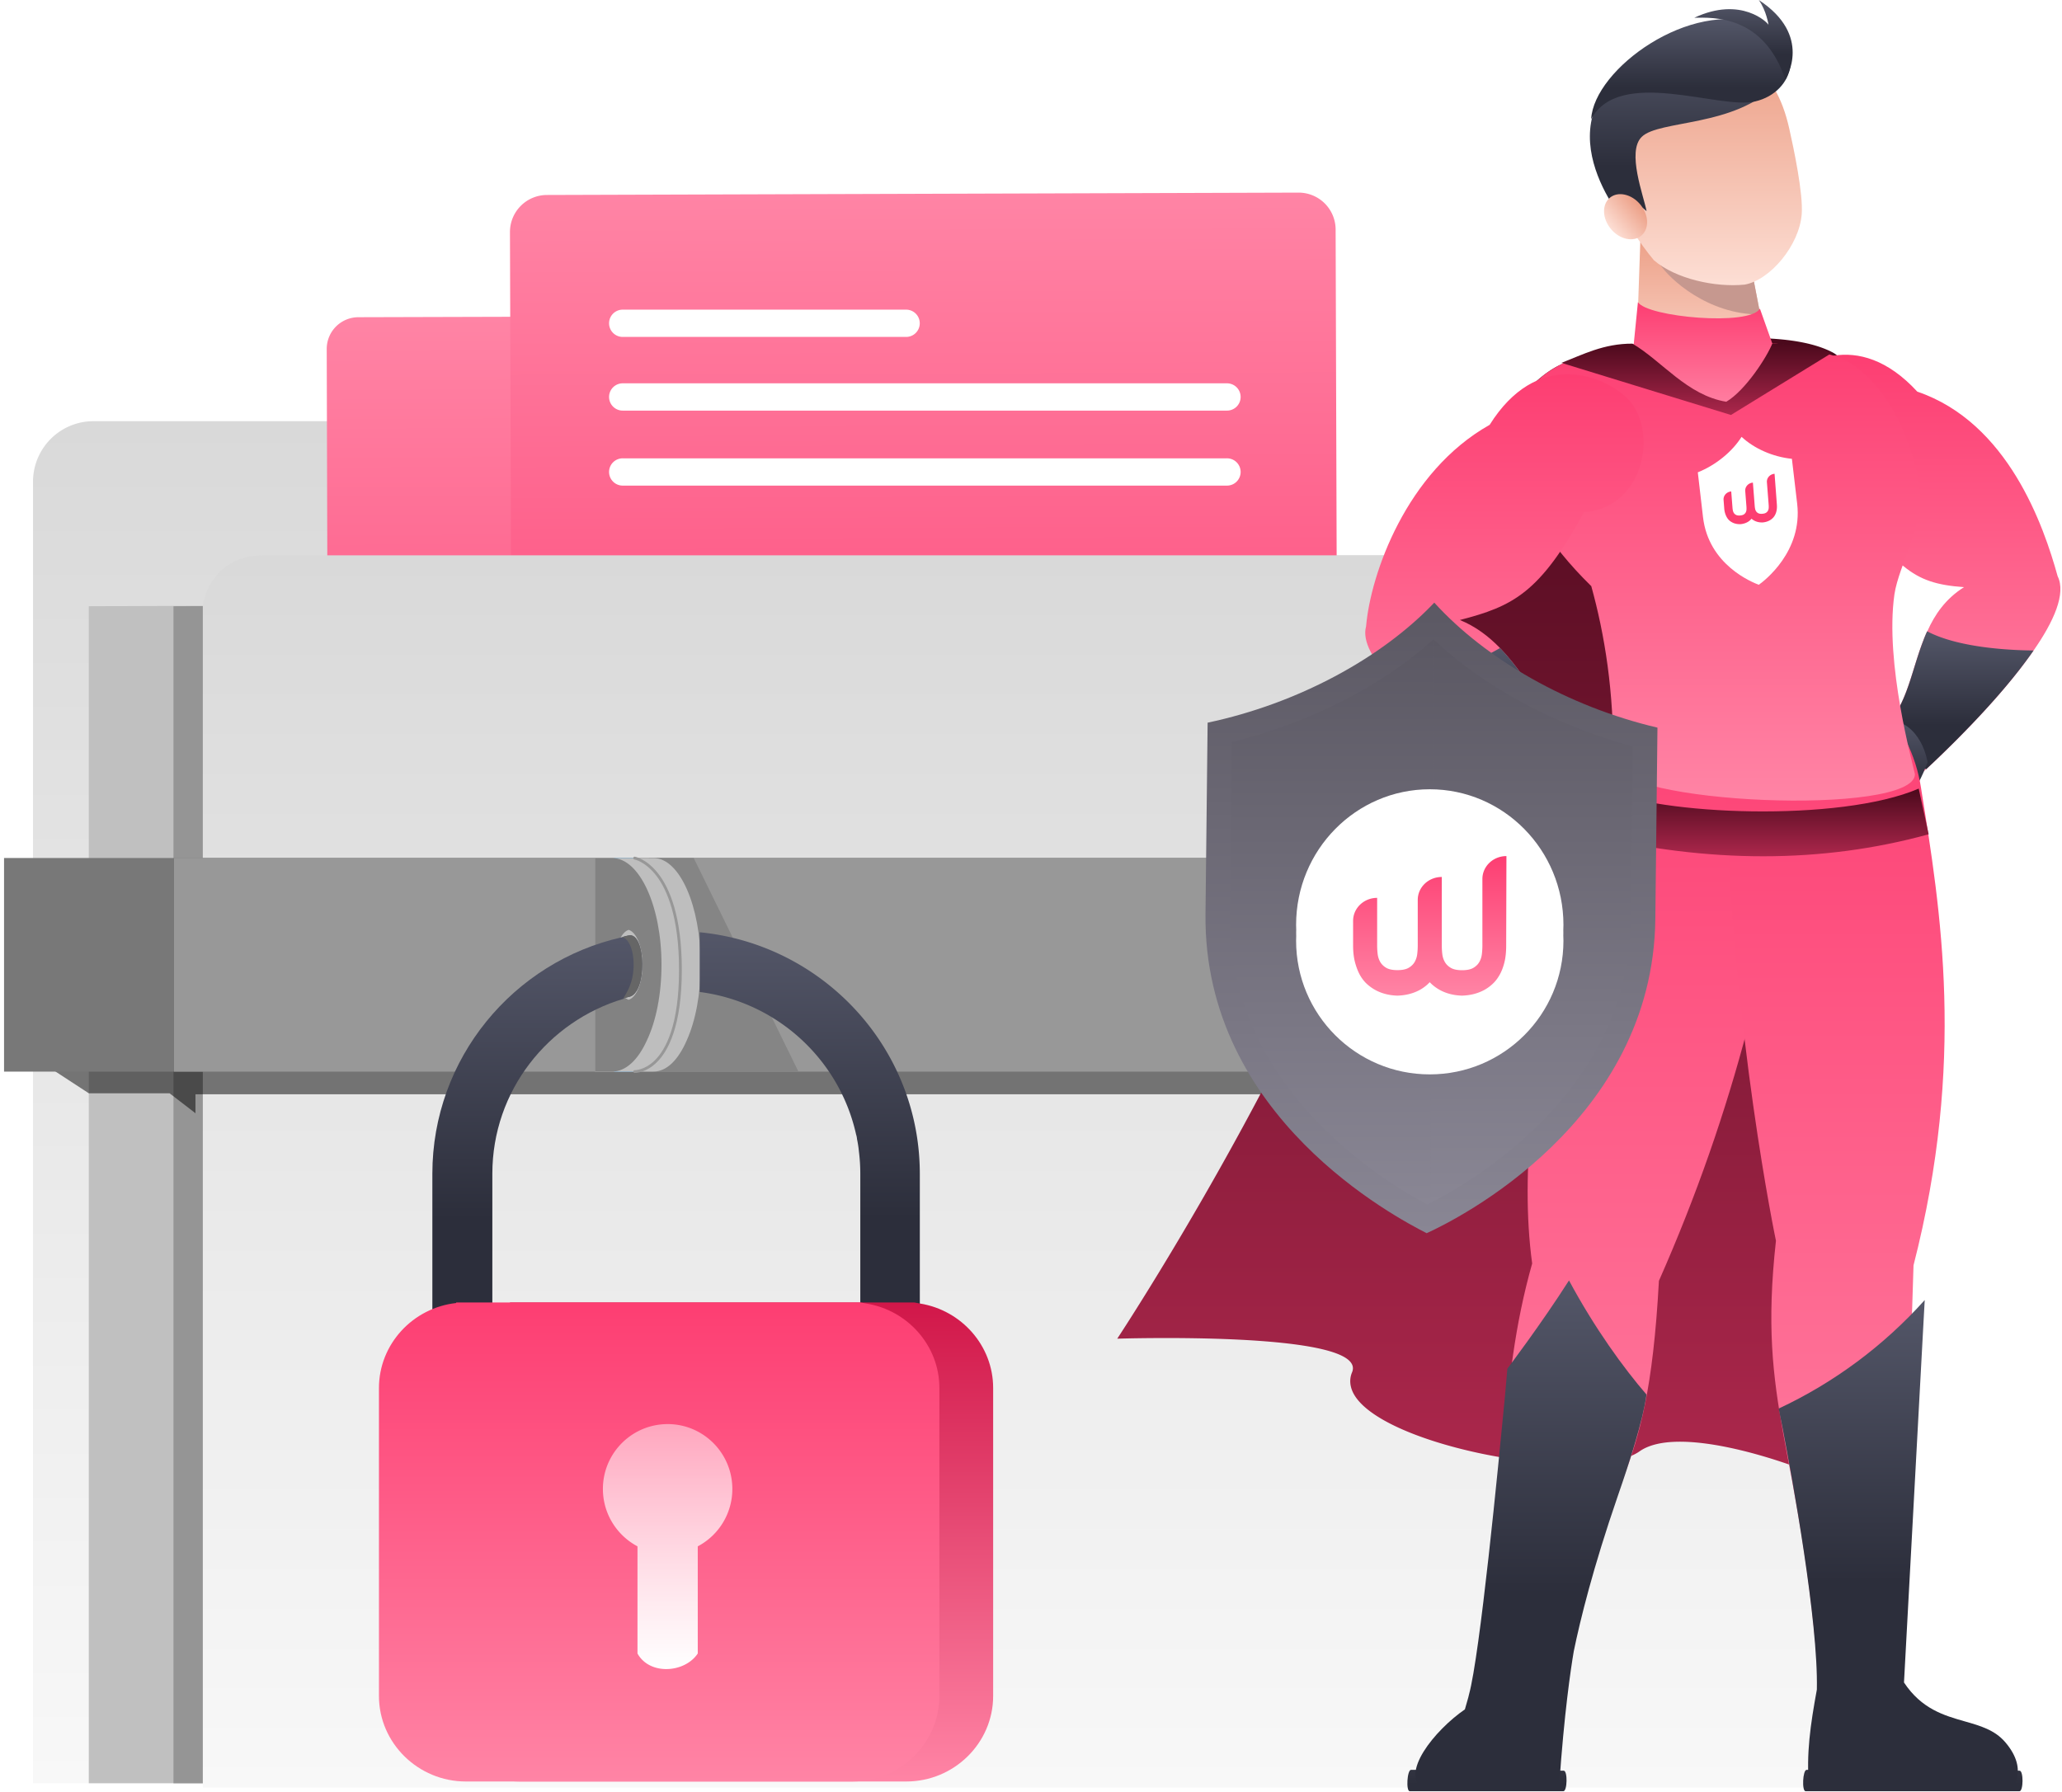 <svg xmlns="http://www.w3.org/2000/svg" xmlns:xlink="http://www.w3.org/1999/xlink" width="390" height="339" fill="none" xmlns:v="https://vecta.io/nano"><path d="M150.861 105.052V91.125a11.46 11.46 0 0 0-3.35-8.097c-2.144-2.147-5.053-3.354-8.086-3.354H17.679a11.43 11.43 0 0 0-8.086 3.354 11.46 11.46 0 0 0-3.349 8.097v246.203h314.921V105.052H150.861z" fill="url(#C)"/><path d="M16.794 114.677v222.657h291.727V113.583l-291.727 1.094z" fill="silver"/><path d="M32.81 114.677v222.657h291.727V113.583L32.81 114.677z" fill="#959595"/><path d="M224.582 187.755l-156.445.438a6 6 0 0 1-6.017-5.983l-.324-116.187a6 6 0 0 1 5.983-6.017l156.445-.437a6 6 0 0 1 6.017 5.983l.324 116.187a6 6 0 0 1-5.983 6.016z" fill="url(#D)"/><g fill="#e3eeff"><path d="M79.813 172.539l102.711-.288-56.159-53.949-46.552 54.237z"/><path d="M126.517 172.409l86.3-.243-46.829-44.589-39.471 44.832zm23.518-57.687c-4.645-4.651-4.645-12.193 0-16.845s12.177-4.652 16.822 0 4.646 12.194 0 16.845-12.177 4.652-16.822 0z"/></g><path d="M246.021 172.427l-142.163.447a7 7 0 0 1-7.022-6.978l-.383-121.99a7 7 0 0 1 6.978-7.022l142.163-.447a7 7 0 0 1 7.022 6.978l.383 121.99c.012 3.866-3.112 7.009-6.978 7.022z" fill="url(#E)"/><path d="M117.829 58.575h53.5a2.581 2.581 0 1 1 0 5.161h-53.5a2.581 2.581 0 1 1 0-5.161zm114.189 19.098H117.829a2.581 2.581 0 1 1 0-5.161h114.189a2.581 2.581 0 1 1 0 5.161zm0 14.188H117.829a2.581 2.581 0 1 1 0-5.161h114.189a2.581 2.581 0 1 1 0 5.161z" fill="#fff"/><path d="M337.686 105.054H49.481c-5.915 0-10.272 4.008-11.122 9.552v223.525h314.548V120.256c.067-8-7.14-15.202-15.22-15.202z" fill="url(#F)"/><g style="mix-blend-mode:darken" opacity=".5"><path d="M5.232 199.26l11.562 7.552h15.275l4.902 3.777v-3.587h314.547v-7.742H5.232z" fill="#000"/></g><path d="M357.928 202.716H.766v-40.41h357.162v40.41z" fill="#787878"/><path d="M357.928 202.716H32.919v-40.41h325.01v40.41z" fill="#989898"/><path d="M122.766 162.306v40.396h28.24l-19.799-40.396h-8.441z" fill="#858585"/><path d="M132.528 182.467c0 5.589-.986 10.649-2.617 14.288-1.599 3.728-3.823 5.947-6.281 5.947h-7.493V162.32h7.493c4.917 0 8.898 9.055 8.898 20.147zm-7.098 6.655c1.404-.444 2.498-3.192 2.498-6.655 0-3.373-1.094-6.121-2.498-6.569-1.406.444-2.498 3.196-2.498 6.569-.006 3.463 1.086 6.211 2.492 6.655h.006z" fill="#bebebe"/><path d="M128.707 182.467c0 5.589-1.022 10.649-2.737 14.288-1.674 3.728-4.001 5.947-6.574 5.947h-3.267V162.32h3.267c5.144 0 9.311 9.055 9.311 20.147zm-3.595 0c0-3.373-2.123-6.121-3.592-6.569-1.471.444-2.613 3.196-2.613 6.569 0 3.463 1.142 6.211 2.613 6.655 1.469-.444 3.592-3.192 3.592-6.655z" fill="#3f9ee6"/><path d="M128.933 182.467c0 5.589-.986 10.649-2.615 14.288-1.599 3.728-3.825 5.947-6.282 5.947h-7.492V162.32h7.492c4.916 0 8.897 9.055 8.897 20.147zm-7.098 6.655c1.403-.444 2.496-3.192 2.496-6.655 0-3.373-1.093-6.121-2.496-6.569-1.406.444-2.499 3.196-2.499 6.569-.009 3.463 1.089 6.211 2.495 6.655h.004z" fill="#bebebe"/><path d="M125.113 182.467c0 5.589-1.021 10.649-2.736 14.288-1.674 3.728-4.001 5.947-6.574 5.947h-3.267V162.32h3.267c5.144 0 9.31 9.055 9.31 20.147zm-3.594 0c0-3.373-1.144-6.121-2.613-6.569-1.47.444-2.614 3.196-2.614 6.569 0 3.463 1.144 6.211 2.614 6.655 1.469-.444 2.613-3.192 2.613-6.655z" fill="#828282"/><path d="M120.072 202.964c.318 0 2.145-.085 4.078-1.942 2.194-2.109 4.807-6.871 4.807-17.588 0-10.208-2.384-15.463-4.384-18.073-2.202-2.877-4.4-3.284-4.493-3.302-.069-.011-.139.005-.196.045s-.096.102-.108.171.005.139.045.196.101.096.17.108c.02 0 2.122.406 4.202 3.147 1.934 2.551 4.239 7.7 4.239 17.708 0 10.508-2.516 15.147-4.626 17.191-1.918 1.854-3.746 1.816-3.76 1.814-.069-.003-.137.022-.188.069s-.082.113-.085.183.022.137.069.189.113.081.183.084h.047z" fill="#979797"/><path d="M118.909 188.581l-.972.267c.089.088.089.088 0 .088-14.271 4.261-24.817 17.395-24.817 33.105v33.734H81.775v-33.734c0-21.833 15.332-40.116 35.807-44.732.43-.159.875-.277 1.327-.353 3.281-.711 3.547 11.094 0 11.625z" fill="url(#G)"/><path d="M132.34 176.352v11.297c14.622 1.889 26.421 12.748 29.576 26.946a3.77 3.77 0 0 1 .177.887c.162.762.28 1.532.355 2.308.177 1.412.266 2.835.266 4.258v33.736h11.257v-33.736c-.006-23.858-18.317-43.406-41.631-45.696z" fill="url(#H)"/><path d="M118.909 188.581l-.972.267c.266-.711 1.708-2.324 1.885-5.694.178-3.464-.998-5.805-2.24-5.845a7.36 7.36 0 0 1 1.327-.353c3.281-.711 3.547 11.094 0 11.625z" fill="#666"/><g fill-rule="evenodd"><path d="M159.912 246.381h-49.306-14.162v.107c-8.189.902-14.601 7.791-14.601 16.076v58.252c0 8.897 7.397 16.184 16.432 16.184h73.135c9.045 0 16.432-7.276 16.432-16.184v-58.252c0-8.006-5.995-14.702-13.777-15.969l-1.157-.214h-12.995z" fill="url(#I)"/><path d="M149.753 246.381h-49.306-14.173v.107c-8.189.902-14.601 7.791-14.601 16.076v58.252c0 8.897 7.397 16.184 16.432 16.184h73.134c9.046 0 16.432-7.276 16.432-16.184v-58.252c0-8.006-5.995-14.702-13.777-15.969l-1.188-.214h-12.953z" fill="url(#J)"/><path d="M138.513 281.656c0-6.772-5.481-12.266-12.236-12.266a12.63 12.63 0 0 0-1.434.086c-6.08.708-10.812 5.891-10.812 12.18 0 4.711 2.655 8.8 6.541 10.861v20.272c.92 1.653 2.515 2.576 4.271 2.855 2.655.418 5.652-.633 7.129-2.855v-20.272c3.897-2.05 6.541-6.15 6.541-10.861z" fill="url(#K)"/></g><path d="M211.31 253.237s11.467-.371 22.765.17c11.738.573 23.307 2.127 21.653 6.18a4.31 4.31 0 0 0-.234 2.669c2.366 10.842 45.161 18.954 54.604 12.293 7.05-4.966 26.477 1.417 34.437 4.863 15.158-101.607 15.576-205.478 2.157-212.704-13.423-7.195-50.625 1.925-50.625 1.925s-18.853 4.999-26.543 56.638c-7.723 51.604-58.214 127.966-58.214 127.966z" fill="url(#L)"/><path d="M348.093 93.573c11.029 13.508 13.052 16.782 23.374 17.495-3.474 2.195-5.532 5.166-6.948 8.375h-.034c-3.036 6.653-3.474 14.413-8.77 18.778l6.341 6.249 1.619 1.621s.237-.198.641-.575c2.76-2.566 13.762-12.936 20.308-22.46 3.845-5.528 6.172-10.772 4.553-14.05-2.634-9.524-9.379-29.078-26.545-34.92-11.266-12.261-22.294-5.674-26.206-.575-5.231 6.823.032 21.412 11.667 20.061z" fill="url(#M)"/><path d="M355.716 138.221l6.341 6.249 2.259 1.04c2.597-2.43 12.514-11.753 19.125-20.803.407-.541.811-1.116 1.184-1.657-3.272-.033-13.802-.302-20.102-3.613h-.033a19.2 19.2 0 0 0-.71 1.722c-2.431 6.221-3.206 13.078-8.064 17.062z" fill="url(#N)"/><path d="M356.666 136s-7.224.671-9.411 2.567c-1.826 1.591-.71 3.577-.71 3.577-3.888 2.19 0 10.68 6.789 12.776s11.238-10.709 11.238-10.709-1.033-7.755-7.906-8.211z" fill="url(#O)"/><path d="M295.687 338.842h-29.055c-.737 0-.491-4.046.247-4.046l28.881.162c.759 0 .684 3.884-.073 3.884z" fill="url(#P)"/><path d="M305.812 144.129c-3.965 10.685-20.84 59.637-16.022 94.88-6.628 23.437-4.546 43.289-10.522 77.517l17.394.918c7.07-41.764 14.851-33.793 17.102-75.152 14.332-32.429 21.766-63.15 25.581-94.779 3.709-23.855-25.526-36.376-33.533-3.384z" fill="url(#Q)"/><path fill-rule="evenodd" d="M277.708 321.096l-.643 2.261c-5.708 3.927-12.525 12.322-7.743 15.155h24.498c.445-.229.823-.569 1.098-.987.923-13.352 2.144-21.644 2.733-25.134 1.227-5.978 3.656-15.831 8.317-29.348 2.54-7.296 3.918-12.127 4.634-15.098.716-3.005.804-4.147.804-4.147-4.314-4.999-9.789-12.529-14.651-21.581-5.324 8.343-11.657 16.685-11.657 16.685l-.45 5.167c-1.283 13.441-4.732 48.964-6.814 56.502-.048.176-.09.351-.126.525z" fill="url(#R)"/><path d="M326.386 148.648c1.226 46.538 9.511 86.066 9.511 86.066-3.508 31.75 4.47 37.669 8.072 83.091l15.722-.209c.04-18.437 1.108-41.264 2.226-78.234 9.898-38.634 5.127-67.089 1.44-90.183-3.938-26.233-39.485-34.915-36.971-.531z" fill="url(#S)"/><path d="M381.955 338.842h-40.453c-.737 0-.544-4.046.197-4.046l40.282.162c.753 0 .731 3.884-.026 3.884z" fill="url(#T)"/><path fill-rule="evenodd" d="M337.145 270.107l-.736-3.649c10.495-4.913 19.892-11.897 27.628-20.533l-.257 4.661-3.664 67.683c3.326 5.025 7.579 6.239 11.478 7.352 2.938.838 5.675 1.62 7.662 3.932 4.738 5.512.97 9.189.97 9.189l-38.077-.743c-.54-6.25.264-11.708 1.485-18.383.273-13.067-4.628-39.766-6.489-49.509z" fill="url(#U)"/><path d="M362.185 146.448c0 8.048-57.074 5.726-57.074-2.33.197-13.277-1.637-24.203-4.141-33.236-17.112-16.782-16.091-29.813-11.755-36.887 7.477-12.19 45.248-11.499 58.847-6.259 5.401 2.081 12.653 10.557 14.971 24.07 1.183 6.948-3.915 15.038-4.732 20.656-1.849 12.995 3.504 32.12 3.884 33.986z" fill="url(#V)"/><path d="M326.606 73.267c-2.815-2.241-14.048-5.696-17.035-8.146l.674-19.524 11.042-1.078c3.14.264 6.226.98 9.162 2.124l2.486 12.857.548 2.788c1.252 2.744-1.226 6.053-6.877 10.979z" fill="url(#W)"/><path d="M313.961 50.016c1.732 2.669 8.985 9.507 18.976 9.477l-2.151-11.121-16.825 1.645z" fill="#c6988f"/><path d="M338.407 24.295c.865 3.848 2.65 12.292 2.366 16.19-.444 5.923-5.966 12.49-10.783 13.353-5.576.569-13.094-1.094-17.174-4.606-2.271-2.665-6.668-8.987-8.691-14.523-4.229-11.552 3.918-21.676 14.253-24.014s17.33 1.609 20.029 13.601z" fill="url(#X)"/><path d="M307.579 42.326c-2.157-3.799.708-5.331 3.847-2.389-.536-2.865-3.799-11.264-.909-14.05 3.265-3.23 17.631-1.824 25.35-9.884 0 0-5.753-12.636-24.634-5.171-21.328 11.323-3.654 31.493-3.654 31.493z" fill="url(#Y)"/><path d="M304.673 43.312c-1.643-1.98-1.729-4.622-.192-5.901s4.115-.71 5.758 1.27 1.728 4.622.191 5.901-4.114.71-5.757-1.27z" fill="url(#Z)"/><path d="M332.86 58.374c-1.886 3.374-21.306 1.619-23.068-1.216l-1.079 10.802 18.069 10.267 9.44-10.397-3.362-9.455z" fill="url(#a)"/><path d="M300.945 22.527c.532-9.455 18.808-22.798 31.916-17.844 8.841 3.341 6.767 12.739-.933 14.514-6.786 1.566-25.588-6.582-30.983 3.331z" fill="url(#b)"/><path d="M334.493 4.713s-.394-2.697-1.841-4.713c10.253 6.729 5.152 14.774 5.032 15.118-4.068-12.369-13.775-11.801-17.221-11.761 8.866-4.176 13.942.987 14.03 1.356z" fill="url(#c)"/><path d="M362.897 149.179c-14.888 6.43-49.292 5.015-59.563.088l-2.63 8.719c22.365 5.28 43.771 5.428 64.08-.166l-1.887-8.641z" fill="url(#d)"/><path d="M263.259 128.728c9.859 10.571 30.625 22.627 30.625 22.627l6.384-9.181c-6.611-3.649-10.253-13.106-16.562-19.59-2.169-2.229-4.622-4.087-7.589-5.303 10.055-2.6 15.111-5.1 23.475-20.399 11.704-.809 14.233-16.142 7.859-21.85-4.791-4.29-16.864-8.782-25.701 5.331-15.785 8.885-22.531 28.267-23.374 38.129-.773 2.81 1.352 6.423 4.883 10.237z" fill="url(#e)"/><path d="M294.552 137.364s7.227-.661 9.723.809c2.086 1.231 1.352 3.388 1.352 3.388 4.224 1.442 1.95 10.5-4.337 13.803s-13.006-8.472-13.006-8.472-.4-7.822 6.268-9.528z" fill="#231f20"/><path d="M263.259 128.728l1.923 1.957c10.387 10.069 28.702 20.669 28.702 20.669l6.384-9.181c-5.7-3.141-9.174-10.572-14.064-16.718a33.9 33.9 0 0 0-2.496-2.871c-2.463 1.453-9.815 5.337-20.449 6.144z" fill="url(#f)"/><path d="M329.399 82.637c-1.775 2.796-4.841 5.331-8.281 6.713l.985 8.49c1.059 9.023 9.267 12.287 10.545 12.784 1.082-.764 8.322-6.318 7.264-15.34l-.998-8.49c-3.636-.371-7.153-1.955-9.515-4.156z" fill="#fff"/><path d="M335.635 89.625c-.865.068-1.512.781-1.448 1.598l.333 4.275a4.74 4.74 0 0 1 .01.549c-.007.186-.048.358-.123.518s-.194.298-.36.413-.41.186-.723.211-.567-.007-.748-.096a1.04 1.04 0 0 1-.419-.353 1.33 1.33 0 0 1-.202-.493 4.72 4.72 0 0 1-.075-.544l-.343-4.407c-.866.067-1.512.781-1.449 1.598l.228 2.926a4.74 4.74 0 0 1 .01.549c-.007.185-.048.358-.123.518s-.194.298-.359.413-.41.186-.724.211-.567-.007-.748-.096-.32-.206-.419-.353-.166-.311-.202-.493a4.72 4.72 0 0 1-.075-.544l-.238-3.059c-.865.067-1.512.786-1.448 1.598l.123 1.583a4.24 4.24 0 0 0 .216 1.093c.111.31.24.572.388.792a2.33 2.33 0 0 0 .504.536 2.87 2.87 0 0 0 .559.332c.435.192.926.277 1.462.251.545-.058 1.017-.218 1.422-.475a2.64 2.64 0 0 0 .495-.414l.12-.138.14.118c.185.14.373.248.559.331.434.192.925.277 1.462.251.545-.058 1.017-.218 1.422-.475a2.64 2.64 0 0 0 .495-.414c.161-.167.298-.367.416-.608a3.14 3.14 0 0 0 .26-.842c.057-.323.067-.689.034-1.112l-.432-5.747z" fill="#fd3e72"/><path d="M335.227 64.941c-.968 2.492-5.083 8.919-8.727 11.059-7.4-1.212-12.193-7.738-17.745-10.992-5.464-.026-9.395 2.079-13.439 3.633l32.067 9.859 19.136-11.767c-2.52-.918-6.128-1.54-11.292-1.793z" fill="url(#g)"/><g fill="#d9ffff"><path d="M228.364 136.658v-.219c.002.026 0 .219 0 .219z"/><path d="M228.364 136.658v-.219c.002.026 0 .219 0 .219z"/></g><path d="M271.275 114c-9.998 10.533-25.895 19.115-42.869 22.706l-.402 36.192c-.425 38.437 36.151 57.462 41.829 60.381 5.538-2.496 42.825-21.005 43.252-59.442l.402-36.193c-16.881-3.963-32.443-12.892-42.212-23.644z" fill="url(#h)"/><path d="M271.135 120.946c-9.779 8.824-23.292 15.726-38.127 19.436l-.353 32.567c-.166 14.901 5.684 28.42 17.388 40.185 5.879 5.858 12.589 10.817 19.913 14.715l.567-.286.706-106.536c-.038-.03-.068-.055-.094-.081z" fill="url(#i)"/><path d="M271.22 121.026l-.706 106.536c7.19-3.697 13.813-8.407 19.668-13.986 11.96-11.503 18.11-24.891 18.276-39.792l.353-32.567c-14.696-4.027-28.017-11.192-37.591-20.191z" fill="url(#j)"/><g filter="url(#A)"><g filter="url(#B)"><path d="M270.422 196.239c-13.963 0-25.282-11.319-25.282-25.282s11.319-25.282 25.282-25.282 25.283 11.319 25.283 25.282-11.32 25.282-25.283 25.282z" fill="#fff"/></g><path d="M248.14 170.957c0 12.553 10.017 22.654 22.282 22.654s22.283-10.101 22.283-22.654-10.018-22.654-22.283-22.654-22.282 10.101-22.282 22.654z" fill="#fff" stroke="#fff" stroke-width="6"/><path d="M284.922 157.944c-2.517 0-4.547 1.938-4.547 4.342v12.575a14.16 14.16 0 0 1-.095 1.608c-.063.541-.22 1.037-.472 1.487s-.629.827-1.133 1.127-1.227.451-2.14.451-1.636-.15-2.14-.451-.881-.676-1.133-1.127-.409-.946-.472-1.487-.094-1.082-.094-1.608v-12.966c-2.518 0-4.548 1.939-4.548 4.342v8.609c0 .526-.031 1.052-.094 1.608-.063.541-.22 1.037-.472 1.487s-.63.827-1.133 1.127-1.227.451-2.14.451-1.637-.15-2.14-.451-.881-.676-1.133-1.127-.409-.946-.472-1.487a13.96 13.96 0 0 1-.095-1.608v-8.999c-2.517 0-4.547 1.953-4.547 4.342v4.657c0 1.232.126 2.314.378 3.246s.566 1.727.944 2.404c.393.676.834 1.232 1.337 1.682a8.31 8.31 0 0 0 1.542 1.097c1.212.661 2.612 1.022 4.17 1.067 1.589-.045 2.99-.406 4.217-1.067a7.73 7.73 0 0 0 1.527-1.097l.377-.375.378.375c.503.451 1.023.812 1.542 1.097 1.212.661 2.612 1.022 4.17 1.067 1.589-.045 2.99-.406 4.217-1.067.519-.285 1.038-.646 1.526-1.097.504-.45.944-1.006 1.338-1.682s.708-1.473.944-2.404.346-1.999.346-3.246l.047-16.902z" fill="url(#k)"/></g><defs><filter id="A" x="210.14" y="114.303" width="120.565" height="121.308" filterUnits="userSpaceOnUse" color-interpolation-filters="sRGB"><feFlood flood-opacity="0" result="A"/><feColorMatrix in="SourceAlpha" values="0 0 0 0 0 0 0 0 0 0 0 0 0 0 0 0 0 0 127 0" result="B"/><feOffset dy="4"/><feGaussianBlur stdDeviation="17.5"/><feComposite in2="B" operator="out"/><feColorMatrix values="0 0 0 0 0 0 0 0 0 0 0 0 0 0 0 0 0 0 0.15 0"/><feBlend in2="A"/><feBlend in="SourceGraphic"/></filter><filter id="B" x="228.14" y="131.675" width="84.565" height="84.565" filterUnits="userSpaceOnUse" color-interpolation-filters="sRGB"><feFlood flood-opacity="0" result="A"/><feColorMatrix in="SourceAlpha" values="0 0 0 0 0 0 0 0 0 0 0 0 0 0 0 0 0 0 127 0" result="B"/><feOffset dy="3"/><feGaussianBlur stdDeviation="8.5"/><feComposite in2="B" operator="out"/><feColorMatrix values="0 0 0 0 0 0 0 0 0 0 0 0 0 0 0 0 0 0 0.15 0"/><feBlend in2="A"/><feBlend in="SourceGraphic"/></filter><linearGradient id="C" x1="163.703" y1="79.673" x2="163.703" y2="337.328" xlink:href="#l"><stop stop-color="#d9d9d9"/><stop offset="1" stop-color="#f8f8f8"/></linearGradient><linearGradient id="D" x1="62.137" y1="188.21" x2="61.778" y2="60.023" xlink:href="#l"><stop stop-color="#fd3e72"/><stop offset="1" stop-color="#ff84a5"/></linearGradient><linearGradient id="E" x1="96.858" y1="172.896" x2="96.43" y2="36.906" xlink:href="#l"><stop stop-color="#fd3e72"/><stop offset="1" stop-color="#ff84a5"/></linearGradient><linearGradient id="F" x1="195.632" y1="105.054" x2="195.632" y2="338.131" xlink:href="#l"><stop stop-color="#d9d9d9"/><stop offset="1" stop-color="#f8f8f8"/></linearGradient><linearGradient id="G" x1="123.499" y1="173.956" x2="123.499" y2="230.567" xlink:href="#l"><stop stop-color="#56596b"/><stop offset="1" stop-color="#2c2e3b"/></linearGradient><linearGradient id="H" x1="176.098" y1="173.361" x2="176.098" y2="230.391" xlink:href="#l"><stop stop-color="#56596b"/><stop offset="1" stop-color="#2c2e3b"/></linearGradient><linearGradient id="I" x1="81.842" y1="246.381" x2="81.842" y2="337" xlink:href="#l"><stop stop-color="#d11749"/><stop offset="1" stop-color="#ff84a5"/></linearGradient><linearGradient id="J" x1="71.673" y1="246.381" x2="71.673" y2="337" xlink:href="#l"><stop stop-color="#fd3e72"/><stop offset="1" stop-color="#ff84a5"/></linearGradient><linearGradient id="K" x1="126.272" y1="269.39" x2="126.272" y2="315.734" xlink:href="#l"><stop stop-color="#fff" stop-opacity=".49"/><stop offset="1" stop-color="#fff"/></linearGradient><linearGradient id="L" x1="283.831" y1="63.943" x2="283.831" y2="279.412" xlink:href="#l"><stop stop-color="#4b091c"/><stop offset="1" stop-color="#ac274c"/></linearGradient><linearGradient id="M" x1="389.698" y1="67.105" x2="389.698" y2="146.091" xlink:href="#l"><stop stop-color="#fd3e72"/><stop offset="1" stop-color="#ff84a5"/></linearGradient><linearGradient id="N" x1="386.101" y1="118.455" x2="386.101" y2="137.175" xlink:href="#l"><stop stop-color="#56596b"/><stop offset="1" stop-color="#2c2e3b"/></linearGradient><linearGradient id="O" x1="365.572" y1="135.279" x2="365.572" y2="149.03" xlink:href="#l"><stop stop-color="#56596b"/><stop offset="1" stop-color="#2c2e3b"/></linearGradient><linearGradient id="P" x1="297.832" y1="334.644" x2="297.832" y2="337.549" xlink:href="#l"><stop stop-color="#323441"/><stop offset="1" stop-color="#2c2e3b"/></linearGradient><linearGradient id="Q" x1="339.668" y1="124.097" x2="339.668" y2="317.444" xlink:href="#l"><stop stop-color="#fd3e72"/><stop offset="1" stop-color="#ff84a5"/></linearGradient><linearGradient id="R" x1="313.135" y1="238.933" x2="313.135" y2="301.55" xlink:href="#l"><stop stop-color="#56596b"/><stop offset="1" stop-color="#2c2e3b"/></linearGradient><linearGradient id="S" x1="367.805" y1="126.052" x2="367.805" y2="317.805" xlink:href="#l"><stop stop-color="#fd3e72"/><stop offset="1" stop-color="#ff84a5"/></linearGradient><linearGradient id="T" x1="384.655" y1="334.644" x2="384.655" y2="337.549" xlink:href="#l"><stop stop-color="#323441"/><stop offset="1" stop-color="#2c2e3b"/></linearGradient><linearGradient id="U" x1="365.448" y1="242.974" x2="365.448" y2="299.245" xlink:href="#l"><stop stop-color="#56596b"/><stop offset="1" stop-color="#2c2e3b"/></linearGradient><linearGradient id="V" x1="363.21" y1="64.158" x2="363.21" y2="151.446" xlink:href="#l"><stop stop-color="#fd3e72"/><stop offset="1" stop-color="#ff84a5"/></linearGradient><linearGradient id="W" x1="335.239" y1="44.518" x2="335.239" y2="76.678" xlink:href="#l"><stop stop-color="#ec9f86"/><stop offset="1" stop-color="#ffe6de"/></linearGradient><linearGradient id="X" x1="343.047" y1="10.052" x2="343.047" y2="59.155" xlink:href="#l"><stop stop-color="#ec9f86"/><stop offset="1" stop-color="#ffe6de"/></linearGradient><linearGradient id="Y" x1="337.664" y1="7.199" x2="337.664" y2="31.504" xlink:href="#l"><stop stop-color="#56596b"/><stop offset="1" stop-color="#2c2e3b"/></linearGradient><linearGradient id="Z" x1="313.566" y1="42.692" x2="307.333" y2="47.864" xlink:href="#l"><stop stop-color="#ec9f86"/><stop offset="1" stop-color="#ffe6de"/></linearGradient><linearGradient id="a" x1="336.222" y1="57.158" x2="336.222" y2="78.226" xlink:href="#l"><stop stop-color="#fd3e72"/><stop offset="1" stop-color="#ff84a5"/></linearGradient><linearGradient id="b" x1="340.574" y1="2.902" x2="340.574" y2="16.481" xlink:href="#l"><stop stop-color="#56596b"/><stop offset="1" stop-color="#2c2e3b"/></linearGradient><linearGradient id="c" x1="340.008" y1="-.569" x2="340.008" y2="10.285" xlink:href="#l"><stop stop-color="#56596b"/><stop offset="1" stop-color="#2c2e3b"/></linearGradient><linearGradient id="d" x1="332.744" y1="149.179" x2="332.744" y2="161.981" xlink:href="#l"><stop stop-color="#4b091c"/><stop offset="1" stop-color="#ac274c"/></linearGradient><linearGradient id="e" x1="310.861" y1="70.792" x2="310.861" y2="151.355" xlink:href="#l"><stop stop-color="#fd3e72"/><stop offset="1" stop-color="#ff84a5"/></linearGradient><linearGradient id="f" x1="302.159" y1="121.501" x2="302.159" y2="142.157" xlink:href="#l"><stop stop-color="#56596b"/><stop offset="1" stop-color="#2c2e3b"/></linearGradient><linearGradient id="g" x1="320.917" y1="64.941" x2="320.917" y2="78.5" xlink:href="#l"><stop stop-color="#4b091c"/><stop offset="1" stop-color="#ac274c"/></linearGradient><linearGradient id="h" x1="270.744" y1="114" x2="270.744" y2="233.279" xlink:href="#l"><stop stop-color="#5b5863"/><stop offset="1" stop-color="#898694"/></linearGradient><linearGradient id="i" x1="251.94" y1="120.946" x2="251.94" y2="227.849" xlink:href="#l"><stop stop-color="#5b5863"/><stop offset="1" stop-color="#898694"/></linearGradient><linearGradient id="j" x1="289.662" y1="121.026" x2="289.662" y2="227.562" xlink:href="#l"><stop stop-color="#5b5863"/><stop offset="1" stop-color="#898694"/></linearGradient><linearGradient id="k" x1="255.922" y1="157.944" x2="255.922" y2="184.342" xlink:href="#l"><stop stop-color="#fd3e72"/><stop offset="1" stop-color="#ff84a5"/></linearGradient><linearGradient id="l" gradientUnits="userSpaceOnUse"/></defs></svg>